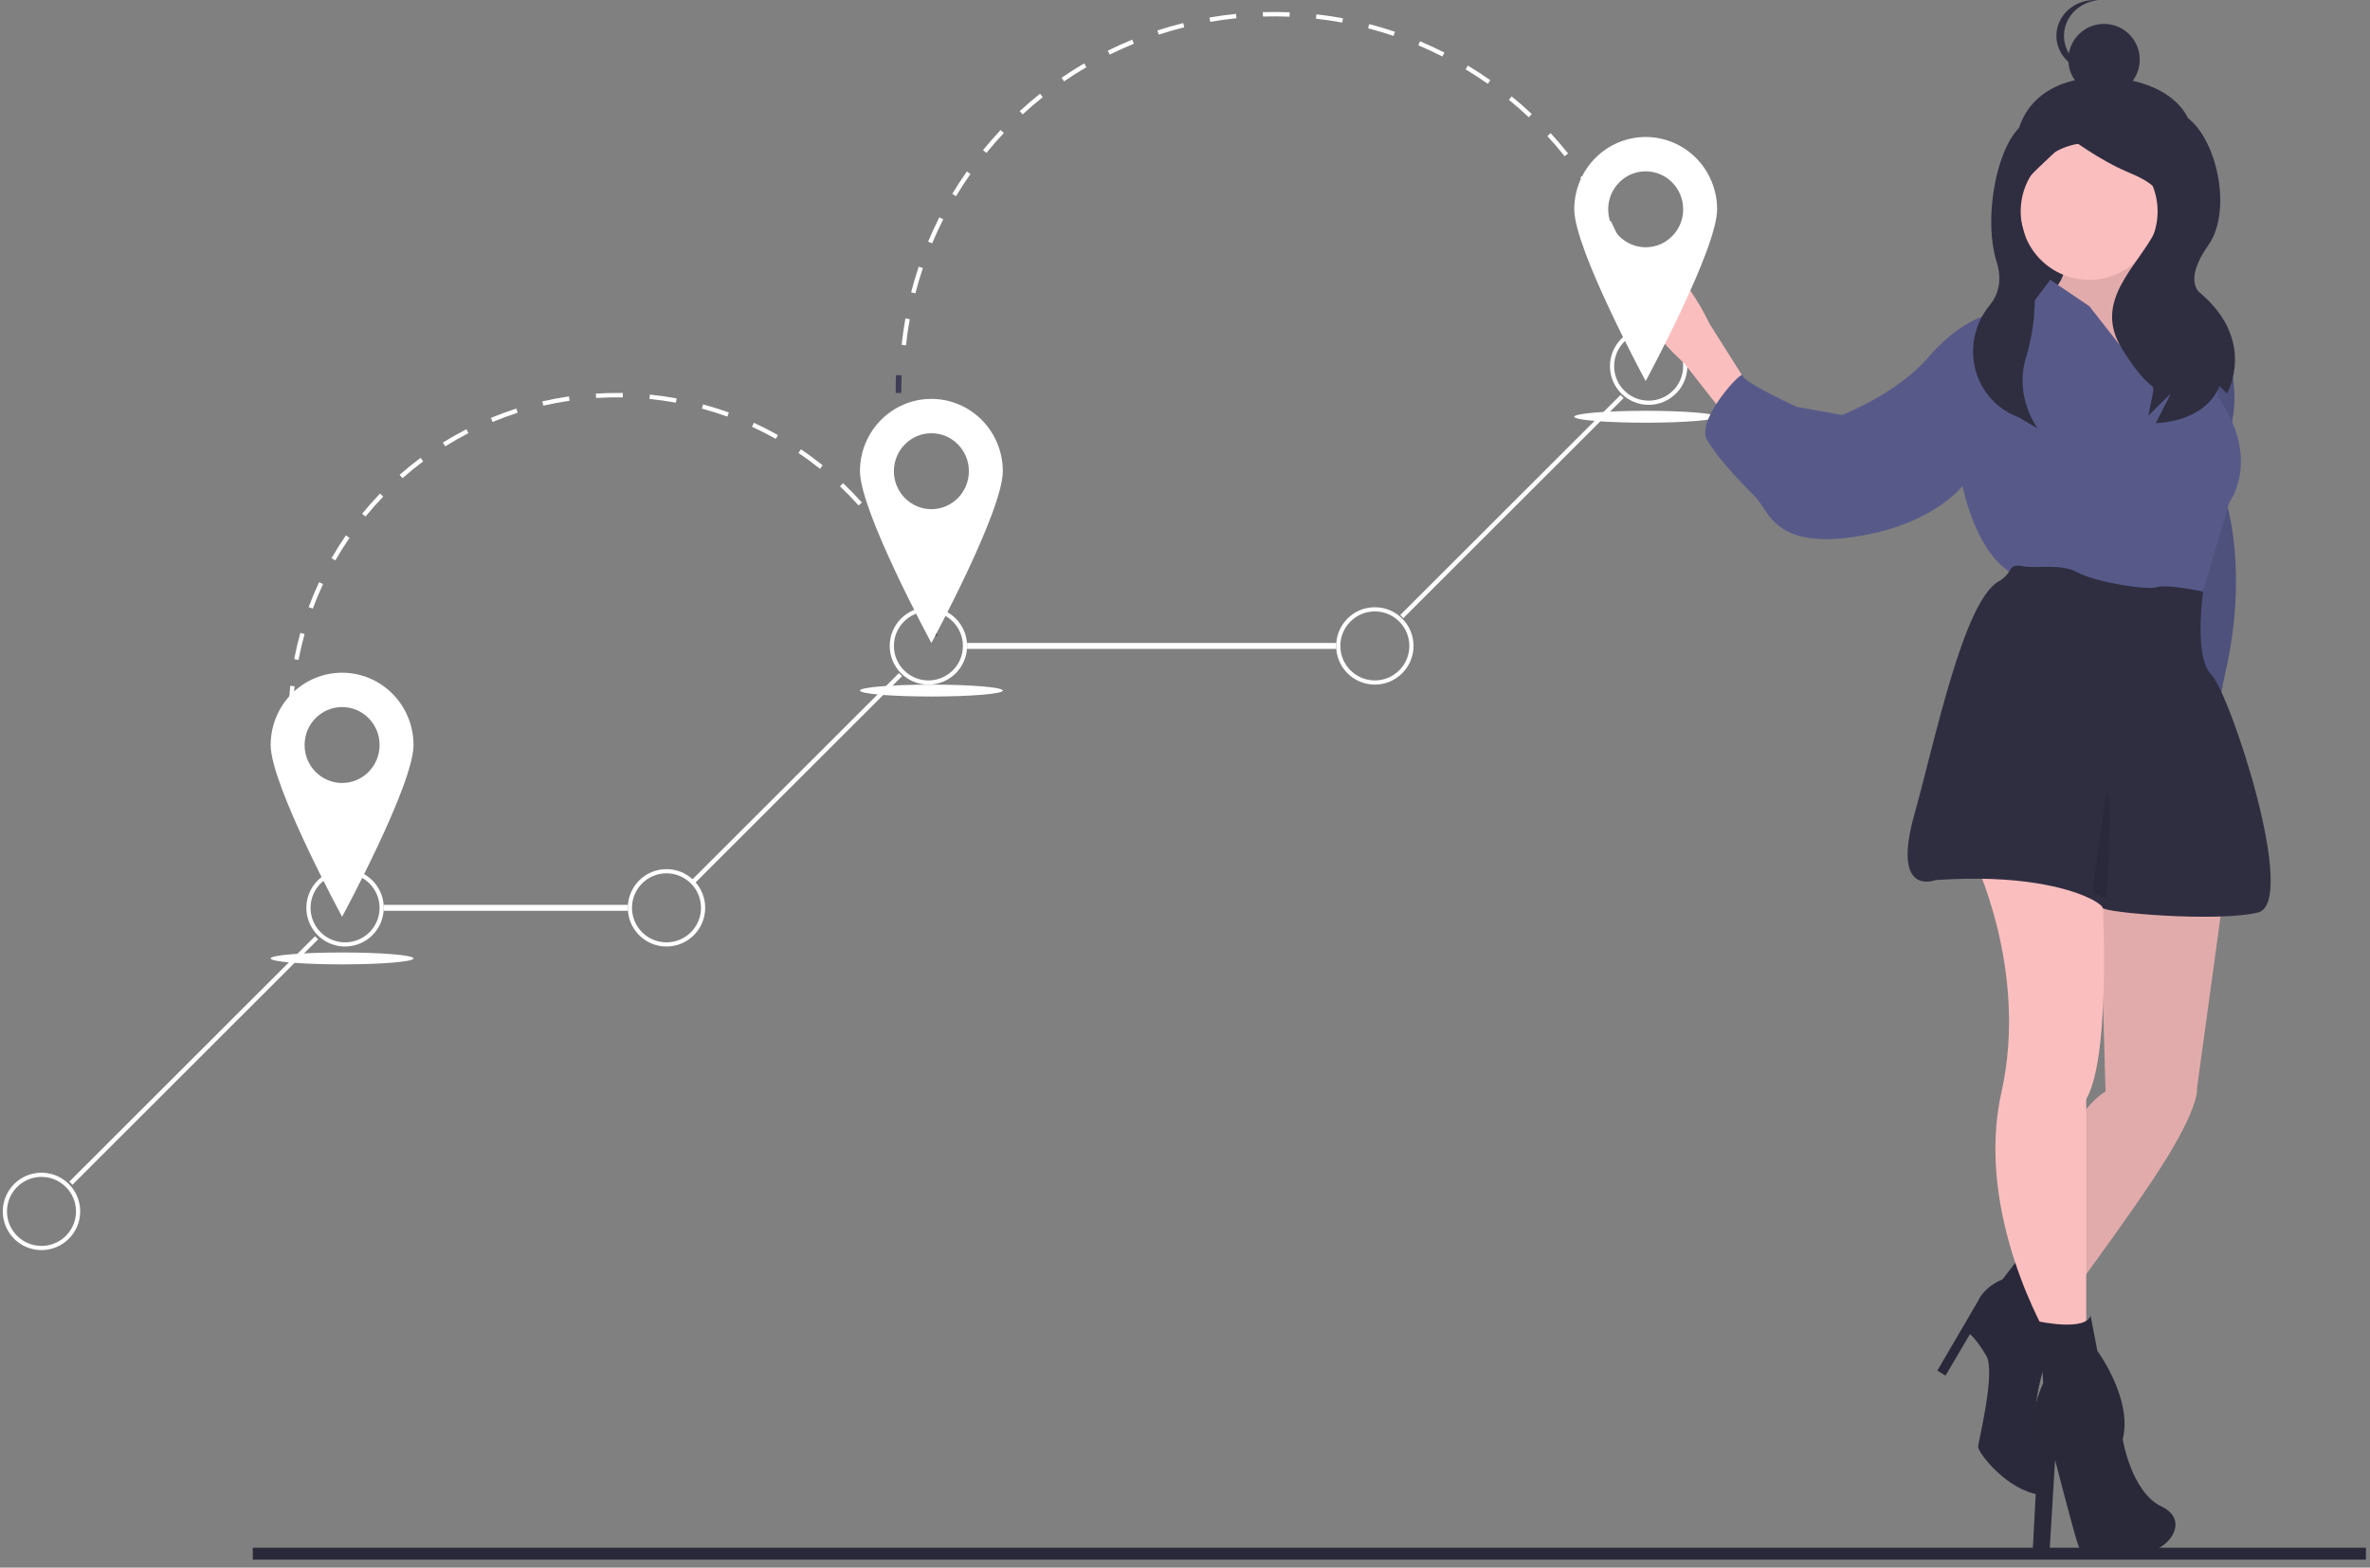 <?xml version="1.0" encoding="UTF-8"?>
<svg width="511px" height="338px" viewBox="0 0 511 338" version="1.1" xmlns="http://www.w3.org/2000/svg" xmlns:xlink="http://www.w3.org/1999/xlink">
    <rect x="0" y="0" width="511" height="338" fill="#808080" stroke="none"/>
    <title>DBA8A1A7-776D-4BCB-B34C-76A20C3357B7</title>
    <g id="Page-1" stroke="none" stroke-width="1" fill="none" fill-rule="evenodd">
        <g id="home" transform="translate(-1044, -4249)" fill-rule="nonzero">
            <g id="Group-40" transform="translate(210, 4147.5)">
                <g id="shipment-tracker" transform="translate(834.604, 101.516)">
                    <path d="M73.576,195.08 C72.993,194.035 72.42,192.963 71.872,191.892 L72.757,191.23 C73.297,192.287 73.863,193.346 74.439,194.376 L73.576,195.08 Z" id="Path" fill="#3F3D56"></path>
                    <path d="M69.26,187.38 C68.38,185.656 67.562,183.876 66.829,182.088 L67.707,181.729 C68.431,183.493 69.237,185.25 70.106,186.95 L69.26,187.38 Z M64.847,176.614 C64.264,174.771 63.753,172.88 63.325,170.994 L64.251,170.786 C64.672,172.646 65.177,174.511 65.751,176.329 L64.847,176.614 Z M62.276,165.269 C62.007,163.358 61.815,161.41 61.703,159.478 L62.65,159.423 C62.76,161.33 62.951,163.252 63.216,165.137 L62.276,165.269 Z M62.553,153.68 L61.604,153.658 C61.65,151.723 61.776,149.769 61.979,147.852 L62.922,147.951 C62.722,149.843 62.598,151.771 62.553,153.68 L62.553,153.68 Z M63.761,142.272 L62.829,142.095 C63.19,140.197 63.636,138.29 64.153,136.428 L65.067,136.681 C64.557,138.518 64.118,140.399 63.761,142.272 L63.761,142.272 Z M66.834,131.217 L65.944,130.89 C66.615,129.076 67.371,127.268 68.19,125.515 L69.05,125.915 C68.241,127.644 67.496,129.428 66.834,131.217 L66.834,131.217 Z M196.773,128.291 C196.031,126.536 195.206,124.789 194.32,123.098 L195.16,122.659 C196.059,124.373 196.895,126.144 197.647,127.923 L196.773,128.291 Z M71.698,120.814 L70.874,120.344 C71.835,118.667 72.879,117.008 73.976,115.413 L74.758,115.949 C73.676,117.523 72.646,119.16 71.698,120.814 Z M191.445,118.124 C190.423,116.513 189.321,114.925 188.17,113.403 L188.927,112.832 C190.094,114.375 191.211,115.985 192.246,117.617 L191.445,118.124 Z M78.208,111.352 L77.473,110.754 C78.697,109.255 79.998,107.789 81.34,106.396 L82.024,107.052 C80.699,108.427 79.416,109.873 78.208,111.352 Z M184.518,108.965 C183.245,107.542 181.898,106.154 180.513,104.84 L181.167,104.154 C182.57,105.486 183.936,106.892 185.226,108.335 L184.518,108.965 Z M86.179,103.079 L85.551,102.369 C87.002,101.091 88.526,99.856 90.077,98.7 L90.645,99.459 C89.114,100.6 87.611,101.817 86.179,103.079 Z M176.184,101.056 C174.696,99.859 173.14,98.71 171.559,97.639 L172.092,96.855 C173.694,97.941 175.271,99.106 176.78,100.319 L176.184,101.056 Z M95.393,96.217 L94.89,95.415 C96.532,94.389 98.237,93.421 99.956,92.535 L100.391,93.377 C98.695,94.25 97.013,95.206 95.393,96.217 Z M166.668,94.612 C165.001,93.673 163.276,92.794 161.543,91.998 L161.939,91.138 C163.697,91.945 165.444,92.836 167.134,93.787 L166.668,94.612 Z M105.606,90.958 L105.242,90.084 C107.03,89.342 108.87,88.667 110.712,88.077 L111.002,88.978 C109.185,89.561 107.37,90.227 105.606,90.958 Z M156.218,89.816 C154.423,89.165 152.576,88.582 150.731,88.082 L150.98,87.168 C152.85,87.675 154.722,88.266 156.542,88.926 L156.218,89.816 Z M116.548,87.451 L116.334,86.529 C118.218,86.093 120.146,85.73 122.064,85.451 L122.201,86.388 C120.309,86.664 118.407,87.021 116.548,87.451 L116.548,87.451 Z M145.119,86.808 C143.244,86.463 141.327,86.192 139.422,86.002 L139.517,85.06 C141.447,85.253 143.39,85.527 145.291,85.877 L145.119,86.808 Z M127.923,85.792 L127.864,84.847 C129.793,84.726 131.761,84.683 133.694,84.718 L133.677,85.664 C131.768,85.629 129.828,85.673 127.923,85.792 L127.923,85.792 Z" id="Shape" fill="#FFFFFF"></path>
                    <path d="M200.146,137.326 C199.77,136.167 199.361,134.999 198.93,133.854 L200.266,133.476 C200.702,134.637 201.116,135.821 201.497,136.996 L200.146,137.326 Z" id="Path" fill="#3F3D56"></path>
                    <path d="M193.733,84.706 L192.513,84.706 C192.513,83.429 192.535,82.133 192.577,80.856 L193.797,80.9 C193.755,82.163 193.733,83.444 193.733,84.706 Z" id="Path" fill="#3F3D56"></path>
                    <path d="M194.741,74.439 L193.797,74.338 C194,72.436 194.276,70.518 194.615,68.637 L195.55,68.804 C195.214,70.663 194.942,72.558 194.741,74.439 Z M196.763,63.243 L195.843,63.009 C196.318,61.155 196.868,59.296 197.476,57.484 L198.377,57.783 C197.776,59.574 197.233,61.411 196.763,63.243 L196.763,63.243 Z M348.21,53.276 C347.5,51.522 346.717,49.773 345.882,48.077 L346.735,47.662 C347.58,49.378 348.372,51.148 349.091,52.923 L348.21,53.276 Z M200.384,52.448 L199.507,52.085 C200.245,50.319 201.058,48.557 201.924,46.846 L202.772,47.271 C201.917,48.962 201.113,50.703 200.384,52.448 L200.384,52.448 Z M343.185,43.058 C342.23,41.425 341.203,39.805 340.133,38.243 L340.917,37.711 C342.001,39.292 343.039,40.931 344.005,42.583 L343.185,43.058 Z M205.528,42.28 L204.713,41.795 C205.697,40.155 206.756,38.527 207.858,36.957 L208.637,37.498 C207.547,39.05 206.501,40.658 205.528,42.28 L205.528,42.28 Z M336.742,33.658 C335.561,32.175 334.313,30.717 333.032,29.325 L333.732,28.687 C335.028,30.096 336.292,31.571 337.487,33.071 L336.742,33.658 Z M212.08,32.95 L211.343,32.355 C212.554,30.869 213.834,29.408 215.147,28.013 L215.84,28.659 C214.542,30.038 213.277,31.482 212.08,32.95 Z M329.02,25.265 C327.64,23.965 326.196,22.698 324.728,21.5 L325.33,20.769 C326.816,21.982 328.277,23.263 329.673,24.579 L329.02,25.265 Z M219.898,24.646 L219.252,23.952 C220.663,22.653 222.138,21.388 223.638,20.192 L224.232,20.93 C222.749,22.112 221.291,23.362 219.898,24.646 L219.898,24.646 Z M320.177,18.048 C318.626,16.956 317.015,15.907 315.39,14.929 L315.882,14.121 C317.526,15.11 319.156,16.172 320.725,17.277 L320.177,18.048 Z M228.819,17.531 L228.28,16.753 C229.861,15.668 231.501,14.625 233.157,13.654 L233.639,14.467 C232.003,15.427 230.382,16.458 228.819,17.531 L228.819,17.531 Z M310.391,12.159 C308.698,11.299 306.953,10.49 305.204,9.754 L305.574,8.884 C307.344,9.628 309.109,10.447 310.823,11.318 L310.391,12.159 Z M238.666,11.756 L238.244,10.91 C239.964,10.06 241.737,9.262 243.514,8.538 L243.874,9.412 C242.118,10.128 240.366,10.917 238.666,11.756 L238.666,11.756 Z M299.856,7.727 C298.06,7.118 296.216,6.567 294.375,6.088 L294.616,5.174 C296.478,5.659 298.345,6.217 300.162,6.832 L299.856,7.727 Z M249.237,7.447 L248.941,6.549 C250.766,5.954 252.638,5.418 254.504,4.954 L254.734,5.871 C252.89,6.329 251.04,6.859 249.237,7.447 L249.237,7.447 Z M288.791,4.849 C286.924,4.504 285.02,4.222 283.133,4.011 L283.238,3.073 C285.149,3.286 287.075,3.571 288.965,3.919 L288.791,4.849 Z M260.33,4.693 L260.168,3.762 C262.059,3.434 263.989,3.171 265.902,2.978 L265.998,3.918 C264.107,4.108 262.2,4.369 260.33,4.693 L260.33,4.693 Z M277.428,3.578 C275.526,3.501 273.593,3.491 271.706,3.547 L271.677,2.603 C273.587,2.546 275.543,2.556 277.467,2.634 L277.428,3.578 Z" id="Shape" fill="#FFFFFF"></path>
                    <path d="M350.301,62.888 C349.924,61.728 349.516,60.558 349.091,59.409 L350.433,59.037 C350.864,60.2 351.276,61.385 351.658,62.558 L350.301,62.888 Z" id="Path" fill="#3F3D56"></path>
                    <ellipse id="Oval" fill="#FFFFFF" cx="73.155" cy="206.631" rx="15.401" ry="1.283"></ellipse>
                    <ellipse id="Oval" fill="#FFFFFF" cx="200.214" cy="148.877" rx="15.401" ry="1.283"></ellipse>
                    <ellipse id="Oval" fill="#FFFFFF" cx="354.225" cy="89.84" rx="15.401" ry="1.283"></ellipse>
                    <polygon id="Rectangle" fill="#FFFFFF" transform="translate(325.385, 109.204) rotate(-45) translate(-325.385, -109.204) " points="291.821 108.712 358.949 108.749 358.949 109.697 291.821 109.66"></polygon>
                    <rect id="Rectangle" fill="#FFFFFF" x="207.914" y="138.61" width="79.572" height="1.283"></rect>
                    <polygon id="Rectangle" fill="#FFFFFF" transform="translate(171.245, 167.724) rotate(-45) translate(-171.245, -167.724) " points="139.718 167.233 202.772 167.268 202.773 168.216 139.718 168.181"></polygon>
                    <rect id="Rectangle" fill="#FFFFFF" x="82.139" y="195.08" width="52.62" height="1.283"></rect>
                    <polygon id="Rectangle" fill="#FFFFFF" transform="translate(41.174, 228.629) rotate(-45) translate(-41.174, -228.629) " points="3.739 228.134 78.609 228.176 78.609 229.123 3.739 229.082"></polygon>
                    <path d="M73.797,204.064 C70.423,204.064 67.381,202.032 66.09,198.915 C64.799,195.797 65.512,192.209 67.898,189.823 C70.284,187.437 73.872,186.724 76.989,188.015 C80.107,189.306 82.139,192.348 82.139,195.722 C82.134,200.327 78.402,204.059 73.797,204.064 Z M73.797,188.282 C70.788,188.282 68.075,190.095 66.924,192.875 C65.772,195.655 66.408,198.855 68.536,200.983 C70.664,203.11 73.864,203.747 76.644,202.595 C79.424,201.444 81.237,198.731 81.237,195.722 C81.232,191.615 77.904,188.287 73.797,188.282 L73.797,188.282 Z" id="Shape" fill="#FFFFFF"></path>
                    <path d="M143.102,204.064 C138.494,204.064 134.759,200.329 134.759,195.722 C134.759,191.115 138.494,187.38 143.102,187.38 C147.709,187.38 151.444,191.115 151.444,195.722 C151.439,200.327 147.707,204.059 143.102,204.064 L143.102,204.064 Z M143.102,188.282 C140.092,188.282 137.38,190.095 136.228,192.875 C135.077,195.655 135.713,198.855 137.841,200.983 C139.969,203.11 143.169,203.747 145.949,202.595 C148.729,201.444 150.541,198.731 150.541,195.722 C150.537,191.615 147.209,188.287 143.102,188.282 L143.102,188.282 Z" id="Shape" fill="#FFFFFF"></path>
                    <path d="M199.572,147.594 C194.965,147.594 191.23,143.859 191.23,139.251 C191.23,134.644 194.965,130.909 199.572,130.909 C204.179,130.909 207.914,134.644 207.914,139.251 C207.909,143.856 204.177,147.588 199.572,147.594 Z M199.572,131.811 C195.463,131.811 192.132,135.143 192.132,139.251 C192.132,143.36 195.463,146.691 199.572,146.691 C203.681,146.691 207.012,143.36 207.012,139.251 C207.007,135.144 203.679,131.816 199.572,131.811 L199.572,131.811 Z" id="Shape" fill="#FFFFFF"></path>
                    <path d="M295.829,147.594 C291.221,147.594 287.487,143.859 287.487,139.251 C287.487,134.644 291.222,130.909 295.829,130.909 C300.436,130.909 304.171,134.644 304.171,139.251 C304.166,143.856 300.434,147.588 295.829,147.594 L295.829,147.594 Z M295.829,131.811 C291.72,131.811 288.389,135.143 288.389,139.251 C288.389,143.36 291.72,146.691 295.829,146.691 C299.938,146.691 303.269,143.36 303.269,139.251 C303.264,135.144 299.936,131.816 295.829,131.811 L295.829,131.811 Z" id="Shape" fill="#FFFFFF"></path>
                    <path d="M354.866,87.273 C350.259,87.273 346.524,83.538 346.524,78.93 C346.524,74.323 350.259,70.588 354.866,70.588 C359.474,70.588 363.209,74.323 363.209,78.93 C363.203,83.536 359.471,87.268 354.866,87.273 Z M354.866,71.491 C350.757,71.491 347.426,74.822 347.426,78.931 C347.426,83.04 350.758,86.37 354.866,86.37 C358.975,86.37 362.306,83.039 362.306,78.93 C362.301,74.823 358.973,71.495 354.866,71.491 L354.866,71.491 Z" id="Shape" fill="#FFFFFF"></path>
                    <path d="M8.343,269.519 C4.968,269.519 1.927,267.486 0.635,264.369 C-0.656,261.252 0.058,257.664 2.444,255.278 C4.829,252.892 8.417,252.178 11.535,253.469 C14.652,254.761 16.684,257.803 16.684,261.177 C16.679,265.782 12.948,269.513 8.343,269.519 Z M8.343,253.737 C5.333,253.737 2.621,255.549 1.469,258.329 C0.317,261.109 0.954,264.309 3.082,266.437 C5.209,268.565 8.409,269.202 11.189,268.05 C13.969,266.899 15.782,264.186 15.782,261.177 C15.777,257.07 12.449,253.742 8.343,253.737 Z" id="Shape" fill="#FFFFFF"></path>
                    <path d="M73.155,145.027 C69.07,145.027 65.153,146.669 62.265,149.593 C59.377,152.517 57.754,156.483 57.754,160.618 C57.754,169.229 73.155,197.647 73.155,197.647 C73.155,197.647 88.556,169.229 88.556,160.618 C88.556,156.483 86.934,152.517 84.045,149.593 C81.157,146.669 77.24,145.027 73.155,145.027 L73.155,145.027 Z M73.155,168.803 C68.69,168.803 65.07,165.139 65.07,160.618 C65.07,156.097 68.69,152.433 73.155,152.433 C77.621,152.433 81.241,156.097 81.241,160.618 C81.241,165.139 77.621,168.803 73.155,168.803 Z" id="Shape" fill="#FFFFFF"></path>
                    <path d="M200.214,85.989 C191.708,85.989 184.813,92.97 184.813,101.581 C184.813,110.191 200.214,138.61 200.214,138.61 C200.214,138.61 215.615,110.191 215.615,101.581 C215.615,97.445 213.992,93.48 211.104,90.556 C208.216,87.632 204.299,85.989 200.214,85.989 L200.214,85.989 Z M200.214,109.766 C195.748,109.766 192.128,106.101 192.128,101.581 C192.128,97.06 195.748,93.395 200.214,93.395 C204.679,93.395 208.299,97.06 208.299,101.581 C208.299,106.101 204.679,109.766 200.214,109.766 Z" id="Shape" fill="#FFFFFF"></path>
                    <rect id="Rectangle" fill="#2A293A" transform="translate(281.711, 334.973) scale(1, -1) translate(-281.711, -334.973) " x="53.904" y="333.69" width="455.615" height="2.567"></rect>
                    <path d="M471.44,35.294 C468.117,45.032 463.023,53.904 452.64,53.904 C442.257,53.904 434.426,45.556 433.841,35.294 C433.093,22.182 442.018,16.631 452.64,16.685 C465.188,16.749 475.382,23.739 471.44,35.294 Z" id="Path" fill="#2F2E41"></path>
                    <rect id="Rectangle" fill="#2F2E41" x="433.797" y="33.369" width="37.219" height="47.487"></rect>
                    <path d="M472.629,69.305 L475.886,69.305 C475.886,69.305 483.85,79.239 480.23,92.722 C476.61,106.204 479.506,108.688 479.506,108.688 C479.506,108.688 484.219,123.288 479.151,145.286 C474.083,167.284 483.85,173.262 483.85,173.262 L474.8,155.522 L469.733,108.688 L472.629,69.305 Z" id="Path" fill="#575A89"></path>
                    <path d="M472.629,69.305 L475.886,69.305 C475.886,69.305 483.85,79.239 480.23,92.722 C476.61,106.204 479.506,108.688 479.506,108.688 C479.506,108.688 484.219,123.288 479.151,145.286 C474.083,167.284 483.85,173.262 483.85,173.262 L474.8,155.522 L469.733,108.688 L472.629,69.305 Z" id="Path" fill="#000000" opacity="0.1"></path>
                    <path d="M461.785,51.394 C461.785,51.394 459.021,62.613 460.403,62.613 C461.785,62.613 466.623,68.573 466.623,68.573 L469.733,80.142 L467.314,88.556 L459.021,86.803 L448.655,75.234 L445.545,72.079 L442.781,61.912 C442.781,61.912 446.236,57.705 443.817,54.199 C441.399,50.693 461.785,51.394 461.785,51.394 Z" id="Path" fill="#FBBEBE"></path>
                    <path d="M461.785,51.394 C461.785,51.394 459.021,62.613 460.403,62.613 C461.785,62.613 466.623,68.573 466.623,68.573 L469.733,80.142 L467.314,88.556 L459.021,86.803 L448.655,75.234 L445.545,72.079 L442.781,61.912 C442.781,61.912 446.236,57.705 443.817,54.199 C441.399,50.693 461.785,51.394 461.785,51.394 Z" id="Path" fill="#000000" opacity="0.1"></path>
                    <path d="M376.043,82.541 L368.005,69.804 C368.005,69.804 359.329,51.213 353.118,57.936 C346.907,64.658 362.525,78.296 362.525,78.296 L370.562,88.556 L376.043,82.541 Z" id="Path" fill="#FBBEBE"></path>
                    <path d="M478.717,193.584 L473.086,234.631 C473.086,234.631 473.79,237.788 466.752,249.366 C459.714,260.943 440.711,286.203 440.711,286.203 L435.08,275.678 C435.08,275.678 441.766,242.349 453.379,235.333 L451.972,184.813 L478.717,193.584 Z" id="Path" fill="#FBBEBE"></path>
                    <path d="M478.717,193.584 L473.086,234.631 C473.086,234.631 473.79,237.788 466.752,249.366 C459.714,260.943 440.711,286.203 440.711,286.203 L435.08,275.678 C435.08,275.678 441.766,242.349 453.379,235.333 L451.972,184.813 L478.717,193.584 Z" id="Path" fill="#000000" opacity="0.1"></path>
                    <path d="M435.045,270.802 L442.781,285.839 C442.781,285.839 436.452,304.099 438.913,305.889 C441.374,307.679 444.539,323.791 437.858,322 C431.177,320.21 425.903,313.05 425.903,311.976 C425.903,310.902 429.771,295.864 427.661,292.284 C425.551,288.704 424.145,287.63 424.145,287.63 L418.87,296.58 L417.112,295.506 L425.903,280.469 C425.903,280.469 426.958,277.605 431.177,275.815 L435.045,270.802 Z" id="Path" fill="#2F2E41"></path>
                    <path d="M435.045,270.802 L442.781,285.839 C442.781,285.839 436.452,304.099 438.913,305.889 C441.374,307.679 444.539,323.791 437.858,322 C431.177,320.21 425.903,313.05 425.903,311.976 C425.903,310.902 429.771,295.864 427.661,292.284 C425.551,288.704 424.145,287.63 424.145,287.63 L418.87,296.58 L417.112,295.506 L425.903,280.469 C425.903,280.469 426.958,277.605 431.177,275.815 L435.045,270.802 Z" id="Path" fill="#000000" opacity="0.1"></path>
                    <path d="M452.431,187.773 C452.431,187.773 455.138,226.748 449.213,236.968 L449.213,287.713 L441.196,288.77 C441.196,288.77 425.005,261.904 430.931,235.475 C436.857,209.045 424.813,184.813 424.813,184.813 L452.431,187.773 Z" id="Path" fill="#FBBEBE"></path>
                    <circle id="Oval" fill="#FBBEBE" cx="449.84" cy="45.561" r="14.759"></circle>
                    <path d="M464.628,84.844 L449.892,66.007 L441.472,60.321 L437.963,64.941 L428.139,67.784 C428.139,67.784 421.824,69.206 415.158,77.025 C408.491,84.844 396.562,89.464 396.562,89.464 L386.738,87.687 C386.738,87.687 375.16,82.356 375.16,80.935 C375.16,79.513 364.985,90.531 367.441,94.796 C369.897,99.06 375.16,104.392 377.967,107.235 C380.774,110.078 381.826,118.253 399.018,115.765 C416.21,113.277 422.526,104.747 422.526,104.747 C422.526,104.747 425.683,121.096 434.805,124.295 C443.928,127.493 473.75,129.626 473.75,129.626 L480.066,108.301 C480.066,108.301 487.083,99.06 477.61,85.555 C477.61,85.555 477.428,78.002 476.41,72.975 C476.013,71.021 475.491,69.448 474.803,68.851 C472.347,66.718 459.365,63.164 459.365,63.164 C459.365,63.164 461.47,70.272 462.523,70.628 C463.576,70.983 466.032,83.067 464.628,84.844 Z" id="Path" fill="#575A89"></path>
                    <path d="M416.759,189.73 C434.692,188.502 445.134,191.396 449.792,193.603 C450.658,193.989 451.473,194.477 452.22,195.055 C452.562,195.339 452.726,195.561 452.726,195.694 C452.726,196.746 477.298,198.851 486.2,196.746 C495.103,194.641 480.147,149.383 476.229,145.524 C472.312,141.664 474.424,127.54 474.424,127.54 C474.424,127.54 466.614,125.877 464.478,126.578 C462.341,127.28 451.302,125.526 447.384,123.421 C443.467,121.316 438.481,122.719 435.276,122.017 C433.845,121.705 433.122,122.231 432.762,122.912 C432.202,123.933 431.357,124.774 430.327,125.336 C422.766,129.627 416.698,159.294 412.129,175.696 C407.144,193.589 416.759,189.73 416.759,189.73 Z" id="Path" fill="#2F2E41"></path>
                    <path d="M450.153,283.636 L451.612,291.25 C451.612,291.25 459.272,301.632 457.083,310.284 C457.083,310.284 458.907,321.705 465.473,324.819 C472.039,327.934 466.568,335.202 460.366,334.856 C454.165,334.51 448.329,335.202 447.599,333.471 C446.87,331.741 442.492,314.783 442.492,314.783 L441.295,334.627 L437.647,334.973 L438.845,312.015 C438.845,312.015 435.926,306.823 439.939,298.172 L438.926,284.891 C438.926,284.891 449.058,287.097 450.153,283.636 Z" id="Path" fill="#2A293A"></path>
                    <path d="M450.481,192.341 C451.58,192.728 452.615,193.217 453.564,193.797 C453.803,190.473 455.186,170.376 453.527,170.699 L450.481,192.341 Z" id="Path" fill="#000000" opacity="0.1"></path>
                    <path d="M443.624,24.521 C443.624,24.521 443.459,23.612 436.998,26.008 C430.537,28.404 426.665,46.085 429.895,56.467 C431.197,60.651 430.138,63.668 428.409,65.779 C421.923,73.7 424.477,85.596 433.924,89.67 C434.191,89.784 434.463,89.898 434.741,90.01 L438.779,92.406 C438.779,92.406 433.631,85.708 436.207,77.14 C438.444,69.84 438.72,62.089 437.009,54.652 C436.713,53.397 436.377,52.103 435.996,50.783 C432.766,39.602 434.337,40.894 445.643,29.713 C445.643,29.713 452.104,34.505 457.757,36.9 C463.41,39.296 468.256,41.692 464.218,49.679 C460.18,57.665 450.489,64.853 456.95,75.236 C463.41,85.618 464.218,81.625 463.41,85.618 L463.41,85.618 L462.603,89.611 L467.448,84.819 L464.218,91.208 C464.218,91.208 474.717,91.208 477.947,83.222 L479.562,84.819 C479.562,84.819 486.023,73.638 473.909,63.256 C473.909,63.256 469.871,60.86 475.524,52.873 C481.178,44.887 476.836,27.716 469.567,24.521 C462.299,21.327 443.624,24.521 443.624,24.521 Z" id="Path" fill="#2F2E41"></path>
                    <circle id="Oval" fill="#2F2E41" cx="453.048" cy="12.834" r="7.701"></circle>
                    <path d="M444.414,7.701 C444.415,3.746 447.592,0.434 451.765,0.039 C451.496,0.014 451.224,2.70894418e-13 450.948,2.70894418e-13 C446.437,2.70894418e-13 442.781,3.448 442.781,7.701 C442.781,11.953 446.437,15.401 450.948,15.401 C451.224,15.401 451.496,15.387 451.765,15.362 C447.592,14.967 444.415,11.655 444.414,7.701 L444.414,7.701 Z" id="Path" fill="#2F2E41"></path>
                    <path d="M354.225,29.519 C350.14,29.519 346.223,31.161 343.334,34.085 C340.446,37.009 338.824,40.975 338.824,45.11 C338.824,53.721 354.225,82.139 354.225,82.139 C354.225,82.139 369.626,53.721 369.626,45.11 C369.626,40.975 368.003,37.009 365.115,34.085 C362.227,31.161 358.309,29.519 354.225,29.519 L354.225,29.519 Z M354.225,53.295 C349.759,53.295 346.139,49.631 346.139,45.11 C346.139,40.589 349.759,36.925 354.225,36.925 C358.69,36.925 362.31,40.589 362.31,45.11 C362.31,49.631 358.69,53.295 354.225,53.295 Z" id="Shape" fill="#FFFFFF"></path>
                </g>
            </g>
        </g>
    </g>
</svg>